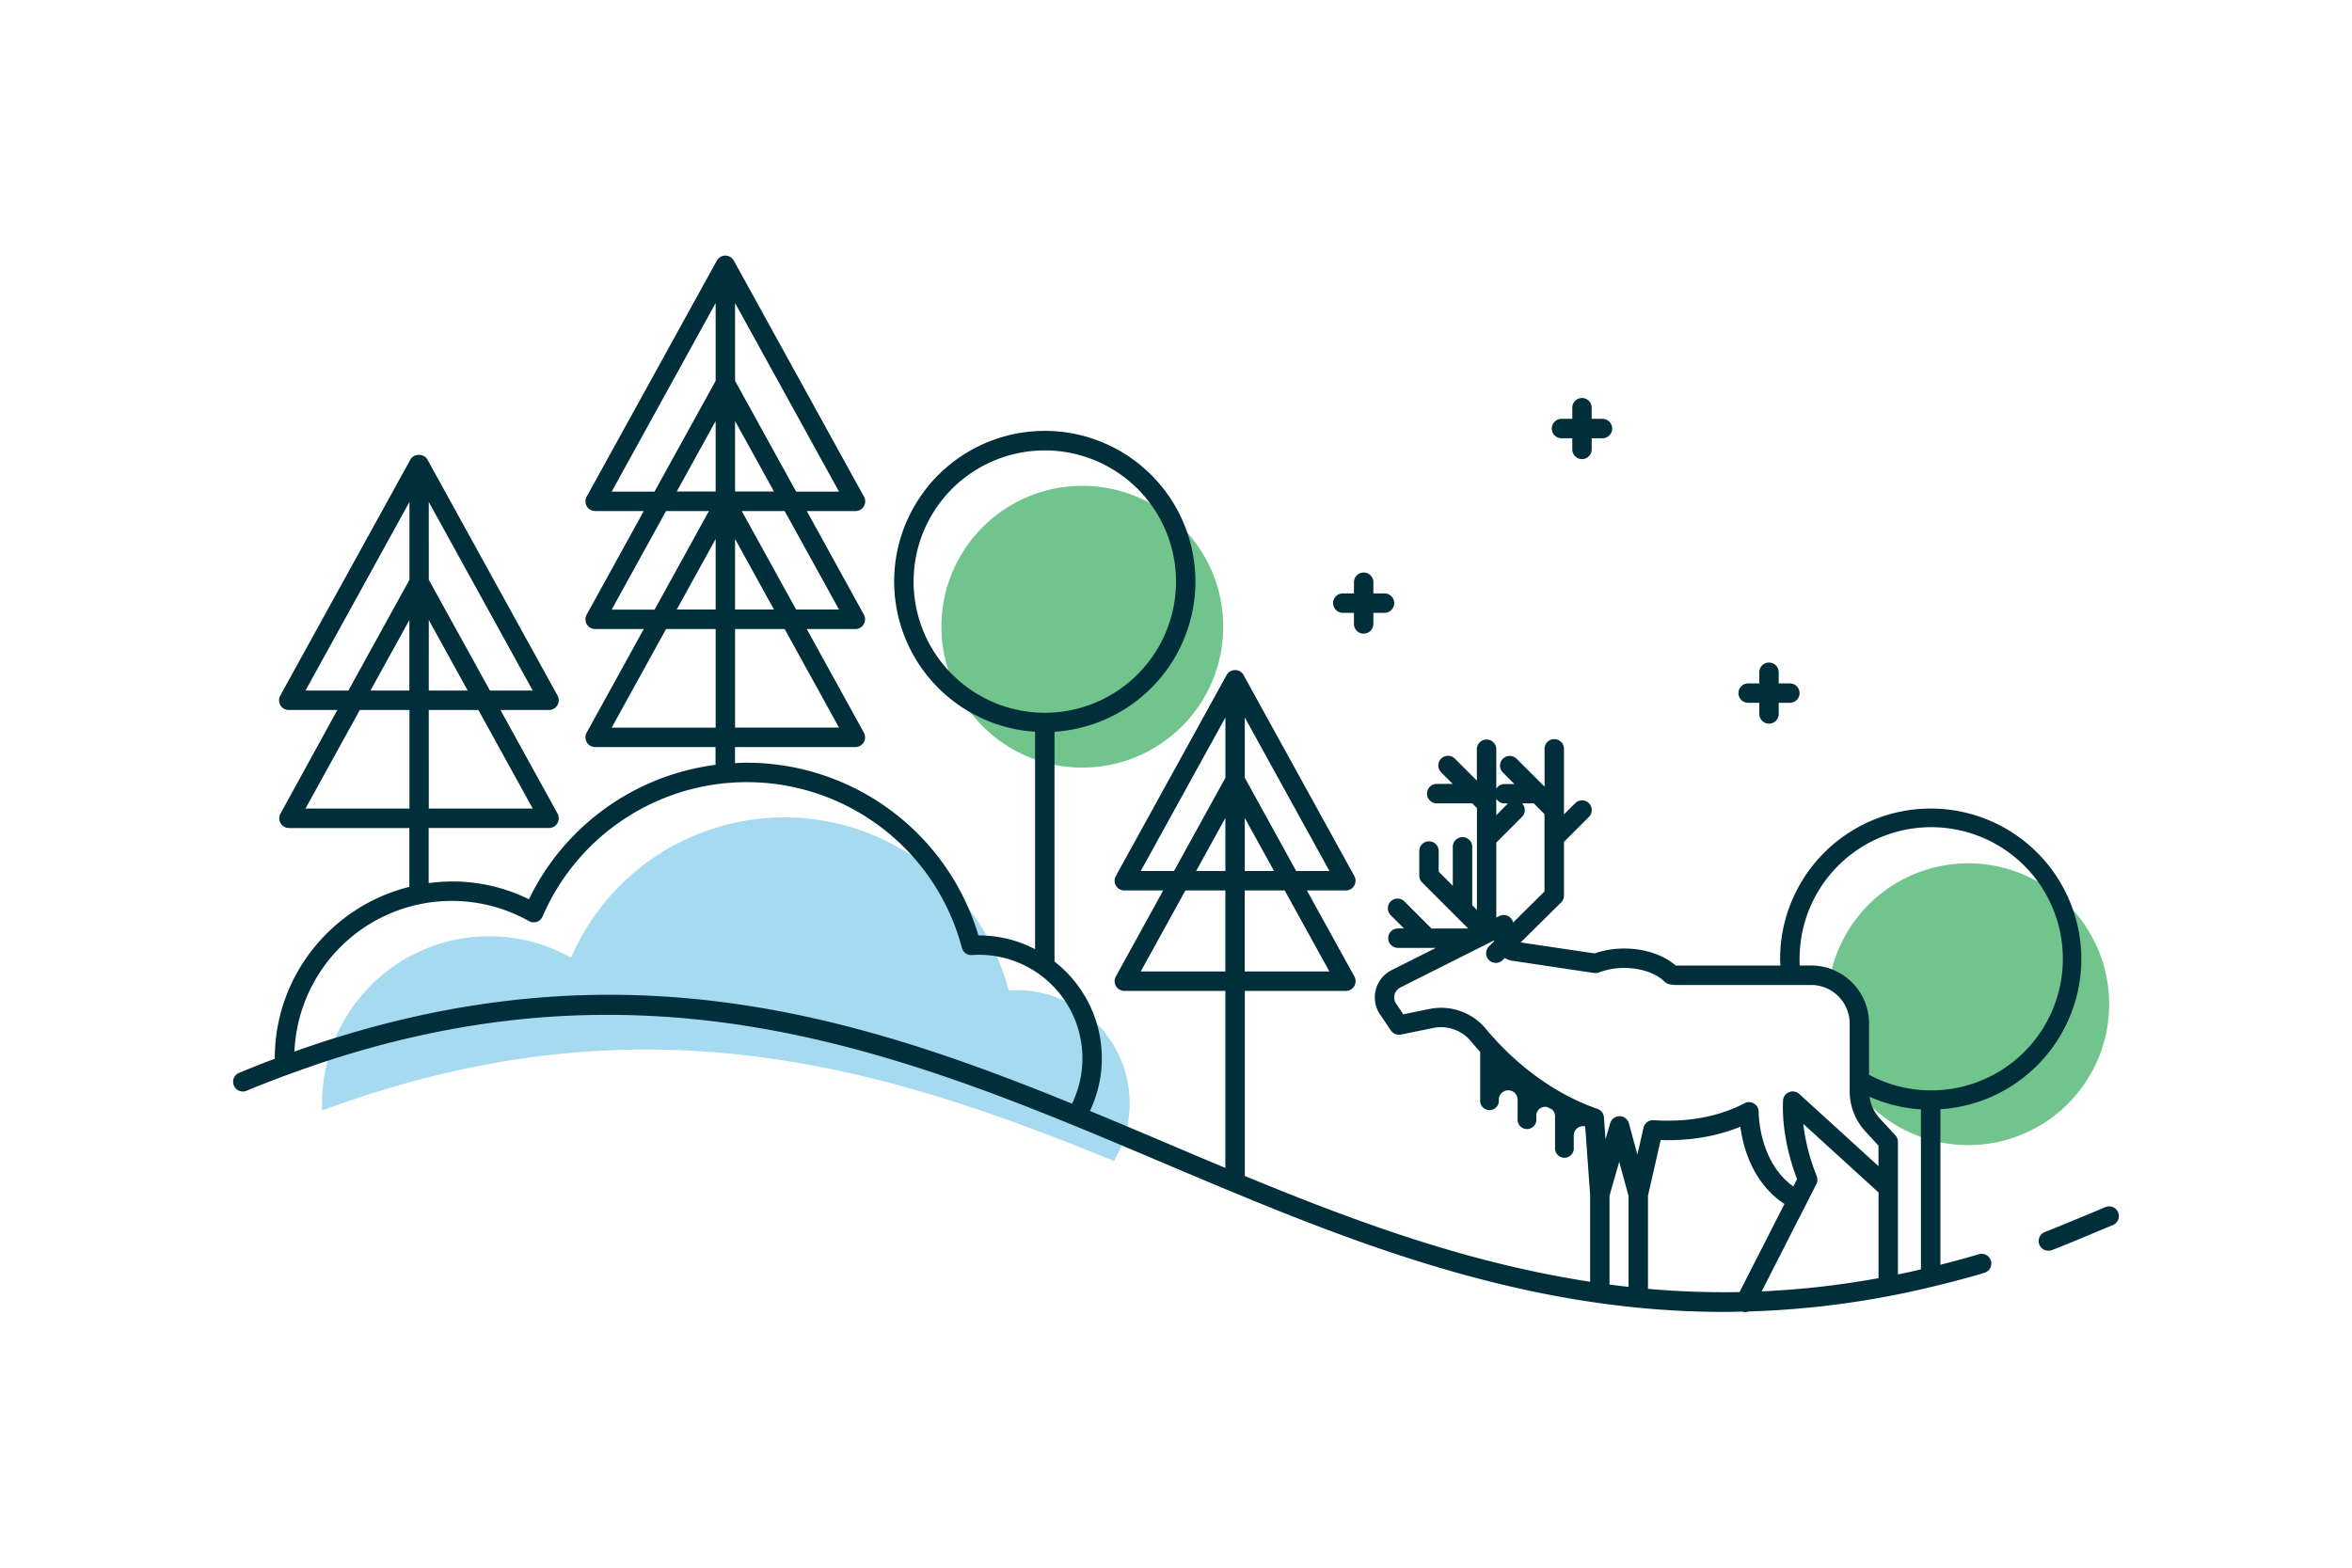 <svg id="Layer_1" data-name="Layer 1" xmlns="http://www.w3.org/2000/svg" viewBox="0 0 1500 1000"><defs><style>.cls-1{fill:#71c48c;}.cls-2{fill:#a5daf1;}.cls-3{fill:#002f3b;}</style></defs><title>strategic-constraints-analysis</title><path class="cls-1" d="M1255.25,550.7a89.83,89.83,0,0,0-88.34,73.76,30.78,30.78,0,0,1,18.93,28.4v43.07c0,.65.14,1.28.18,1.93a89.87,89.87,0,1,0,69.23-147.16Z"/><path class="cls-2" d="M648.18,631.62c-1.63,0-3.25.08-4.85.18a148,148,0,0,0-279.08-20.92,106.66,106.66,0,0,0-158.88,93c0,1.49,0,3,.11,4.45,203.08-75.16,356.83-28.42,504.94,32.25a72.25,72.25,0,0,0-62.24-109Z"/><circle class="cls-1" cx="690.26" cy="399.77" r="89.87"/><path class="cls-3" d="M1350.84,773.34a6.2,6.2,0,0,0-8.09-3.35l-8.23,3.44c-10.11,4.23-24,10-30.29,12.39a6.19,6.19,0,0,0,2.16,12,6.05,6.05,0,0,0,2.16-.39c6.57-2.44,20.55-8.3,30.75-12.58l8.19-3.41A6.2,6.2,0,0,0,1350.84,773.34Z"/><path class="cls-3" d="M1327.38,611.82a96.06,96.06,0,0,0-192.12,0c0,1.38.17,2.72.23,4.09h-66.78c-7.84-6.83-19.9-10.86-32.77-10.86a58.28,58.28,0,0,0-19,3.11l-47.13-7,25.78-25.47a6.2,6.2,0,0,0,1.84-4.41V537l15.91-15.91a6.19,6.19,0,1,0-8.76-8.75l-7.15,7.15V477.66a6.19,6.19,0,1,0-12.38,0v24.12L967.21,484a6.19,6.19,0,0,0-8.76,8.76l7.38,7.37h-6.41a6.08,6.08,0,0,0-5.16,3V477.66a6.2,6.2,0,0,0-12.39,0v20.26l-14-14a6.19,6.19,0,0,0-8.76,8.76l7.38,7.37H916.27a6.19,6.19,0,1,0,0,12.38h22.65l3,3v65l-3-3v-37a6.2,6.2,0,1,0-12.39,0V565l-9-9V542.85a6.19,6.19,0,1,0-12.38,0v15.68a6.18,6.18,0,0,0,1.81,4.37l29.38,29.38H912.93L895.67,575a6.19,6.19,0,0,0-8.75,8.76l8.49,8.49h-4.12a6.2,6.2,0,0,0,0,12.39h24.44l-28.21,14.18a19.47,19.47,0,0,0-7.35,28.35l6.91,10.17a6.25,6.25,0,0,0,6.36,2.59l20.5-4.19a24.73,24.73,0,0,1,24.12,8.43c1.82,2.2,3.79,4.49,5.92,6.83v31.72a6,6,0,0,0,11.94,0v-1.83a6,6,0,0,1,11.94,0v12.72a6,6,0,1,0,11.94,0v-1.59a5.57,5.57,0,0,1,7.31-5.7c.94.55,2,1,2.93,1.56a5.92,5.92,0,0,1,1.7,4.14v19.84a6,6,0,1,0,11.93,0v-7.53a6,6,0,0,1,6-6,5.57,5.57,0,0,1,1.29.26l3.16,43.68v55.34c-78.1-11.95-150.16-38.53-220.22-67.49V632.08h64.45a6.19,6.19,0,0,0,5.42-9.18L833.48,568h24.84a6.19,6.19,0,0,0,5.42-9.18L793.1,430.62a6.19,6.19,0,0,0-10.84,0L711.62,558.81A6.19,6.19,0,0,0,717,568h24.84L711.62,622.9a6.19,6.19,0,0,0,5.42,9.18h64.45V745q-17.84-7.46-35.54-15c-16.87-7.15-33.8-14.32-50.84-21.35a78.12,78.12,0,0,0-22.59-95.27V466.77a96.06,96.06,0,1,0-12.39,0V605.46a77.83,77.83,0,0,0-35.88-8.77H624a154.25,154.25,0,0,0-147.8-110.16c-2.5,0-5,.15-7.45.27V476.54h76.78a6.19,6.19,0,0,0,5.42-9.18l-36.43-66.1h31a6.19,6.19,0,0,0,5.42-9.18L514.56,326h31A6.19,6.19,0,0,0,551,316.8L468,166.25a5.19,5.19,0,0,0-.83-1.07,6,6,0,0,0-9.19,0,5.14,5.14,0,0,0-.82,1.07l-83,150.55a6.18,6.18,0,0,0,5.41,9.18h31l-36.42,66.1a6.19,6.19,0,0,0,5.41,9.18h31l-36.43,66.1a6.19,6.19,0,0,0,5.41,9.18h76.79v11.34a154.09,154.09,0,0,0-119,85.75,110.09,110.09,0,0,0-63.94-10.29V528.15h76.77a6.19,6.19,0,0,0,5.42-9.18l-36.42-66.09h31a6.19,6.19,0,0,0,5.42-9.18l-83-150.56c-2.17-4-8.67-4-10.84,0l-83,150.56a6.19,6.19,0,0,0,5.41,9.18h31L178.88,519a6.19,6.19,0,0,0,5.41,9.18h76.79v37.54c-49.2,12.16-85.84,56.55-85.84,109.45,0,.06,0,.11,0,.17q-11.28,4.25-22.74,9a6.19,6.19,0,0,0,4.74,11.44c13.64-5.65,27-10.67,40.25-15.23,1.52-.53,3.05-1.11,4.56-1.62q10.65-3.58,21.12-6.74l.46-.13q10.4-3.12,20.63-5.81l.86-.22c196.69-51.39,348.54,13,496,75.46,111.15,47.1,225,95.37,358.39,95.36,3.83,0,7.7-.13,11.56-.21a6.13,6.13,0,0,0,1.92.35,6.21,6.21,0,0,0,2.13-.42,568.58,568.58,0,0,0,118.05-16,6,6,0,0,0,.61-.15c10.44-2.53,21-5.28,31.65-8.47a6.19,6.19,0,1,0-3.54-11.86c-8.21,2.45-16.32,4.63-24.38,6.68V707.57A96.11,96.11,0,0,0,1327.38,611.82ZM847.84,619.7h-54V568h25.48Zm-66.35-64.09H762.84l18.65-33.85Zm12.38-33.85,18.65,33.85H793.87Zm32.78,33.85-32.78-59.49V457.67l54,97.94Zm-99.14,0,54-97.94v38.45l-32.78,59.49Zm0,64.09L756,568h25.48V619.7ZM582.65,371a83.68,83.68,0,1,1,83.68,83.67A83.78,83.78,0,0,1,582.65,371Zm-47.56,93.12h-66.3V401.26h31.64Zm-66.3-195.58,24.82,45H468.79Zm-12.38,45H431.59l24.82-45Zm0,75.27H431.59l24.82-45Zm12.38-45,24.81,45H468.79Zm66.3,45H507.73L473.07,326h27.36ZM507.74,313.6l-38.95-70.67V193.29l66.3,120.31Zm-117.64,0,66.31-120.31v49.64l-39,70.67Zm0,75.27L424.76,326h27.36l-34.66,62.89Zm0,75.28,34.67-62.89h31.64v62.89Zm-50.34,51.62h-66.3V452.88H305.1Zm-78.68-75.28H236.26l24.82-45Zm12.38-45,24.81,45H273.46Zm39,45-39-70.67V320.18l66.3,120.31Zm-117.64,0,66.31-120.31v49.64l-38.95,70.67Zm0,75.28,34.66-62.89h31.65v62.89Zm-7.05,155a100.46,100.46,0,0,1,149.56-83.23,6.15,6.15,0,0,0,5,.47,6.22,6.22,0,0,0,3.71-3.41,141.84,141.84,0,0,1,267.4,20,6.18,6.18,0,0,0,6.41,4.61c1.47-.1,3-.17,4.44-.17A66.06,66.06,0,0,1,683.67,704C594,667.46,498.58,634.55,388.45,634.55c-51.86,0-107,7.35-166.36,25l-4.15,1.24c-6.05,1.85-12.14,3.78-18.28,5.85-1.85.62-3.72,1.28-5.58,1.92C192,669.3,189.85,670,187.72,670.76Zm959.93-58.94A83.95,83.95,0,1,1,1192,685.59V652.86a37,37,0,0,0-36.94-37h-7.29C1147.72,614.56,1147.65,613.2,1147.65,611.82ZM985,519.29v49.36l-20,19.8a6.16,6.16,0,0,0-8.79-4.13l-1.93,1V537.46l16.35-16.36a6.17,6.17,0,0,0,.08-8.63h7.52Zm-25.6-6.82h2.31L954.26,520V509.49A6.08,6.08,0,0,0,959.42,512.47ZM911.47,643.64,895,647l-4.6-6.77a7.11,7.11,0,0,1,2.68-10.34l59.72-30c0,.18.06.34.07.52l-3.25,3.22a6.19,6.19,0,0,0,8.7,8.81l1.37-1.36a13.56,13.56,0,0,0,4.93,1.78l52,7.79a6.3,6.3,0,0,0,3.15-.35,45,45,0,0,1,16.15-2.86c10.4,0,20.21,3.34,25.6,8.71a6.27,6.27,0,0,0,3.45,1.74l2.29.34a5.7,5.7,0,0,0,.92.07h86.89a24.59,24.59,0,0,1,24.56,24.57v43.06a38,38,0,0,0,10.09,25.85l8.3,9v13.09l-50.53-46.06a6.19,6.19,0,0,0-10.35,4.29c-1,22,6.09,42.71,8.95,50l-.22.43-2.19,4.3c-22.18-15.9-22.08-47.17-22.08-47.5a6.18,6.18,0,0,0-9.06-5.58c-14,7.37-30.58,11.11-49.12,11.11-3,0-5.94-.12-8.84-.3a6.12,6.12,0,0,0-6.42,4.79l-3.91,17.15-5.41-19.92a6.2,6.2,0,0,0-5.92-4.57h-.06a6.21,6.21,0,0,0-5.94,4.46c-1.09,3.74-2.09,7.16-3,10.3l-1-14.05a6.18,6.18,0,0,0-4.15-5.39c-35.39-12.32-59.77-37.29-71.16-51.08A37.07,37.07,0,0,0,911.47,643.64Zm240.22,124.84h0l6.73-13.21a6,6,0,0,0,.65-2.52,5.9,5.9,0,0,0-.09-.72,6,6,0,0,0-.35-1.79c0-.09,0-.19-.06-.28a126.81,126.81,0,0,1-8.53-33.08l48,43.76v54.67a548.32,548.32,0,0,1-74.52,8.43Zm-125.21-5.68c.36-1.4,1.68-6.13,6.2-21.7l5.94,21.83v57.94q-6.09-.68-12.14-1.47ZM1051,822.13V762.79l8.1-35.56c1.43,0,2.88.08,4.34.08,17,0,32.62-2.89,46.48-8.61,1.69,12.88,7.62,35.71,28.12,49.3l-28.63,56.18A548.52,548.52,0,0,1,1051,822.13Zm159.43-9.21V728.38a6.22,6.22,0,0,0-1.64-4.19l-10-10.8a25.68,25.68,0,0,1-6.47-13.82,95.35,95.35,0,0,0,32.76,8.11V809.75C1220.19,810.89,1215.31,811.92,1210.43,812.92Z"/><path class="cls-3" d="M856.37,390.9h7.11V398a6.19,6.19,0,0,0,12.38,0V390.9H883a6.19,6.19,0,0,0,0-12.38h-7.12V371.4a6.19,6.19,0,0,0-12.38,0v7.12h-7.11a6.19,6.19,0,0,0,0,12.38Z"/><path class="cls-3" d="M995.62,279.56h7.12v7.11a6.19,6.19,0,0,0,12.38,0v-7.11h7.11a6.2,6.2,0,0,0,0-12.39h-7.11v-7.11a6.19,6.19,0,0,0-12.38,0v7.11h-7.12a6.2,6.2,0,0,0,0,12.39Z"/><path class="cls-3" d="M1114.85,448.31H1122v7.11a6.19,6.19,0,1,0,12.38,0v-7.11h7.11a6.19,6.19,0,1,0,0-12.38h-7.11v-7.11a6.19,6.19,0,1,0-12.38,0v7.11h-7.11a6.19,6.19,0,1,0,0,12.38Z"/></svg>